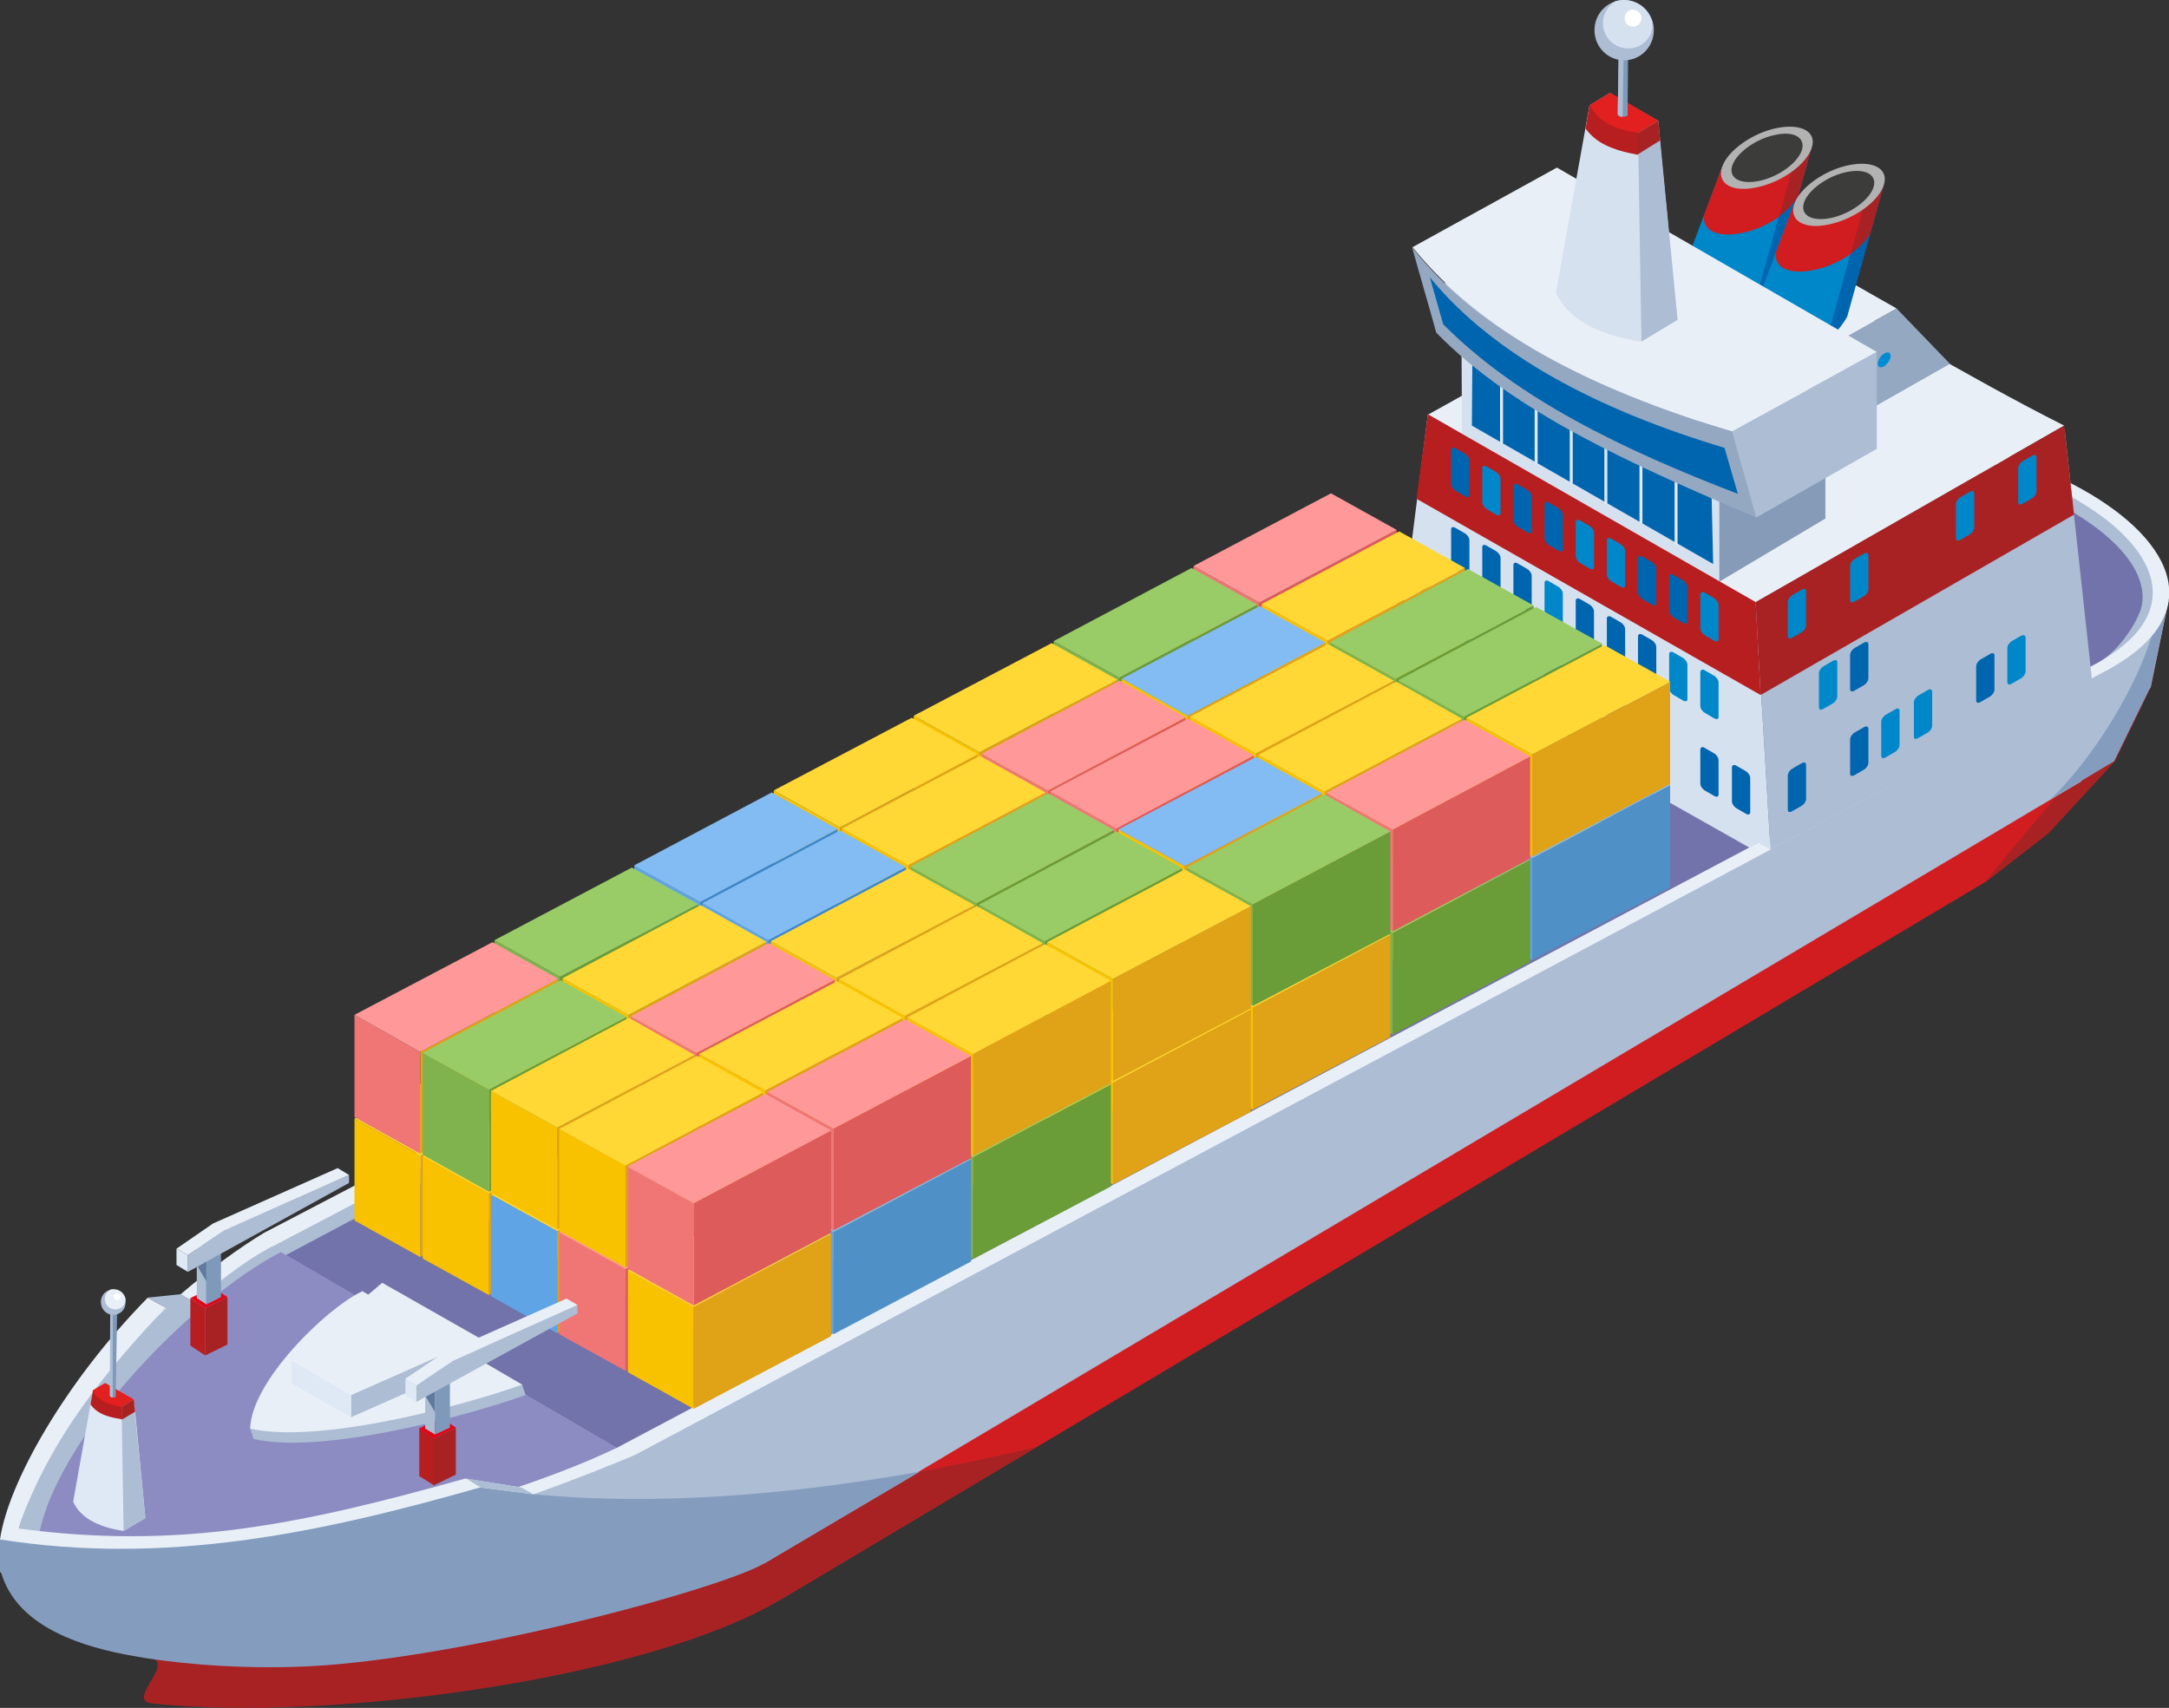 <?xml version="1.0" encoding="UTF-8"?> <!-- Generator: Adobe Illustrator 24.0.2, SVG Export Plug-In . SVG Version: 6.00 Build 0) --> <svg xmlns="http://www.w3.org/2000/svg" xmlns:xlink="http://www.w3.org/1999/xlink" id="_x31_" x="0px" y="0px" viewBox="0 0 438.7 345.5" style="enable-background:new 0 0 438.7 345.5;" xml:space="preserve"><rect x="0" y="0" width="438.7" height="345.5" fill="#333333" stroke="none"/> <style type="text/css"> .st0{fill-rule:evenodd;clip-rule:evenodd;fill:#D21D20;} .st1{fill-rule:evenodd;clip-rule:evenodd;fill:#A92223;} .st2{fill-rule:evenodd;clip-rule:evenodd;fill:#ACBDD4;} .st3{fill-rule:evenodd;clip-rule:evenodd;fill:#849DBF;} .st4{fill-rule:evenodd;clip-rule:evenodd;fill:#E9EFF7;} .st5{fill-rule:evenodd;clip-rule:evenodd;fill:#7373AB;} .st6{fill-rule:evenodd;clip-rule:evenodd;fill:#D6E1F0;} .st7{fill-rule:evenodd;clip-rule:evenodd;fill:#859BB8;} .st8{fill-rule:evenodd;clip-rule:evenodd;fill:#0065AF;} .st9{fill-rule:evenodd;clip-rule:evenodd;fill:#8C8CC2;} .st10{fill-rule:evenodd;clip-rule:evenodd;fill:#94A8C2;} .st11{fill-rule:evenodd;clip-rule:evenodd;fill:#DFE8F5;} .st12{fill-rule:evenodd;clip-rule:evenodd;fill:#7E99B9;} .st13{fill-rule:evenodd;clip-rule:evenodd;fill:#B71E20;} .st14{fill-rule:evenodd;clip-rule:evenodd;fill:#E2201F;} .st15{fill-rule:evenodd;clip-rule:evenodd;fill:#FFFFFF;} .st16{fill-rule:evenodd;clip-rule:evenodd;fill:#0087CA;} .st17{fill-rule:evenodd;clip-rule:evenodd;fill:#008BD2;} .st18{fill:#DFE8F5;} .st19{fill-rule:evenodd;clip-rule:evenodd;fill:#B2B2B2;} .st20{fill-rule:evenodd;clip-rule:evenodd;fill:#3C3C3B;} .st21{fill-rule:evenodd;clip-rule:evenodd;fill:#E0A216;} .st22{fill-rule:evenodd;clip-rule:evenodd;fill:#F8C200;} .st23{fill-rule:evenodd;clip-rule:evenodd;fill:#FFD835;} .st24{fill-rule:evenodd;clip-rule:evenodd;fill:#4F91C7;} .st25{fill-rule:evenodd;clip-rule:evenodd;fill:#5FA5E6;} .st26{fill-rule:evenodd;clip-rule:evenodd;fill:#83BCF2;} .st27{fill-rule:evenodd;clip-rule:evenodd;fill:#6A9C38;} .st28{fill-rule:evenodd;clip-rule:evenodd;fill:#80B34D;} .st29{fill-rule:evenodd;clip-rule:evenodd;fill:#99CC66;} .st30{fill-rule:evenodd;clip-rule:evenodd;fill:#DE5B5B;} .st31{fill-rule:evenodd;clip-rule:evenodd;fill:#F07676;} .st32{fill-rule:evenodd;clip-rule:evenodd;fill:#FF9999;} .st33{fill-rule:evenodd;clip-rule:evenodd;fill:#3D87CC;} .st34{fill-rule:evenodd;clip-rule:evenodd;fill:#E30517;} .st35{fill-rule:evenodd;clip-rule:evenodd;fill:#617A9C;} </style> <g> <path class="st0" d="M438.6,121.5L435,139l-7.2,14.9l-13.4,14.5l-13,10.1L157.7,323.7C108.6,337.8,73,334.4,57,332.2 c10.2-13.1-22.2-3-56.9-14.2L438.6,121.5z"></path> <path class="st1" d="M438.6,121.5L435,139l-7.2,14.9l-13.4,14.6l-13,10.1c9.7-12.7,31.8-34.8,34.6-52.8l1.6-3.8L438.6,121.5 L438.6,121.5z M209.7,292.7l-52,31c-26.9,16-91.3,24.7-126.9,20.9c-5.6-0.6,4.9-8.1-0.5-9.3c-12.1-2.6-16.1-12.8-30.2-17.3 l51.6-22.8c5.8-1,11.6-1.8,17.4-2.2C91.4,302.9,135.2,310.4,209.7,292.7z"></path> <path class="st2" d="M438.6,121.5L435,139l-14.1,19.1L154.7,316.2c-41.1,13-88.1,17.5-114.4,18.8c1.5-8-11.9-7.8-40.2-16.9 L438.6,121.5z"></path> <path class="st3" d="M438.6,121.5l-3.7,17.6l-7.3,14.9l-12.9,7.7c7.6-7.1,18.2-22.8,21.3-36l1.6-3.8L438.6,121.5L438.6,121.5z M186.1,297.7l-31.4,18.5c-9.3,5.5-64.5,20.2-95.2,21c-14,0.4-26.1-1-32.5-2.2c-9.7-1.7-23.6-5.6-26.8-17l51.6-22.8 c5.8-1,11.6-1.8,17.4-2.2C88.7,301.8,126.2,308.4,186.1,297.7z"></path> <path class="st4" d="M426.7,135.3l-298.2,159c-38.5,16.2-89,30.2-128.4,23.7c-0.9-24.1,33.7-56.8,53.3-68.6L352.7,93.2 C390,73.7,468.8,111.7,426.7,135.3z"></path> <path class="st2" d="M424.4,134c-99.9,53-199.8,106-299.7,158.9c-33.3,14-71.2,25-106.1,23.4c-5.8-0.1-11-0.6-15.3-1.6 c-0.8-13.6,15.4-36,30.3-50.1c1.3-1.2,3.9-0.7,5.8-1.1c6.2-5.5,12.1-9.7,16.4-11.7L355.3,94.6C388.8,77.1,463.4,112,424.4,134z"></path> <path class="st5" d="M424.4,134L124.7,292.9l-66.9-39c1-0.6,292.5-155.2,293.5-155.7c32.4-16.4,85.4,6.2,81.9,24.3 C432.6,125.4,428.7,131.7,424.4,134z"></path> <path class="st4" d="M417.5,86.1l-62.5,35.8l-66.2-38l62.6-34.9C377.8,64,398.1,76.3,417.5,86.1z"></path> <polygon class="st6" points="358.1,171.9 355.1,121.8 288.8,83.8 283,129.6 285.8,131.1 285.7,133 353.9,171.5 355.6,170.5 "></polygon> <polygon class="st7" points="369.2,70.4 342.2,79.4 347.7,99 347.7,117.7 369.2,104.9 "></polygon> <polygon class="st6" points="347.7,117.7 347.7,99 342.2,79.4 290.1,49.5 295.6,69 295.7,87.8 "></polygon> <polygon class="st2" points="417.6,86.9 355.1,121.8 358.1,171.9 423.1,137.3 "></polygon> <polygon class="st8" points="346.5,114.1 346.2,100.8 297.8,72.8 297.7,86.1 "></polygon> <g> <path class="st8" d="M351.2,154.9l1.9,1.1c0.5,0.3,0.9,0.9,0.9,1.4v6.9c0,0.5-0.4,0.6-0.9,0.3l-1.9-1.1c-0.5-0.3-0.9-0.9-0.9-1.4 v-6.9C350.3,154.8,350.7,154.6,351.2,154.9z"></path> <path class="st8" d="M344.8,151.3l1.9,1.1c0.5,0.3,0.9,0.9,0.9,1.4v6.9c0,0.5-0.4,0.6-0.9,0.3l-1.9-1.1c-0.5-0.3-0.9-0.9-0.9-1.4 v-6.9C344,151.1,344.4,151,344.8,151.3z"></path> <path class="st8" d="M332.2,144l1.9,1.1c0.5,0.3,0.9,0.9,0.9,1.4v6.9c0,0.5-0.4,0.6-0.9,0.3l-1.9-1.1c-0.5-0.3-0.9-0.9-0.9-1.4 v-6.9C331.3,143.8,331.7,143.7,332.2,144z"></path> <path class="st8" d="M325.9,140.3l1.9,1.1c0.5,0.3,0.9,0.9,0.9,1.4v6.9c0,0.5-0.4,0.6-0.9,0.3l-1.9-1.1c-0.5-0.3-0.9-0.9-0.9-1.4 v-6.9C325,140.2,325.4,140,325.9,140.3z"></path> <path class="st8" d="M319.6,136.7l1.9,1.1c0.5,0.3,0.9,0.9,0.9,1.4v6.9c0,0.5-0.4,0.6-0.9,0.3l-1.9-1.1c-0.5-0.3-0.9-0.9-0.9-1.4 V137C318.7,136.5,319.1,136.4,319.6,136.7z"></path> <path class="st8" d="M313.3,133l1.9,1.1c0.5,0.3,0.9,0.9,0.9,1.4v6.9c0,0.5-0.4,0.6-0.9,0.3l-1.9-1.1c-0.5-0.3-0.9-0.9-0.9-1.4 v-6.9C312.4,132.9,312.8,132.7,313.3,133z"></path> <path class="st8" d="M307,129.4l1.9,1.1c0.5,0.3,0.9,0.9,0.9,1.4v6.9c0,0.5-0.4,0.6-0.9,0.3l-1.9-1.1c-0.5-0.3-0.9-0.9-0.9-1.4 v-6.9C306.1,129.2,306.5,129.1,307,129.4z"></path> <path class="st8" d="M294.4,122.1l1.9,1.1c0.5,0.3,0.9,0.9,0.9,1.4v6.9c0,0.5-0.4,0.6-0.9,0.3l-1.9-1.1c-0.5-0.3-0.9-0.9-0.9-1.4 v-6.9C293.5,121.9,293.9,121.8,294.4,122.1z"></path> <path class="st8" d="M288.1,118.4l1.9,1.1c0.5,0.3,0.9,0.9,0.9,1.4v6.9c0,0.5-0.4,0.6-0.9,0.3l-1.9-1.1c-0.5-0.3-0.9-0.9-0.9-1.4 v-6.9C287.2,118.3,287.6,118.1,288.1,118.4z"></path> </g> <path class="st9" d="M56.8,253.3l67.9,39.6c-27.1,13.1-87,27.6-117.3,21.9C7.8,294.2,38.3,262.8,56.8,253.3z"></path> <path class="st4" d="M105.4,300.9l-11.3-1.8c-32.9,9.2-57.6,14.5-90.4,10.1L0,311.4l0.1,5c24.9,7.2,79.3-1.8,107.7-14.2 L105.4,300.9z"></path> <path class="st3" d="M108,302.3c-3.6-0.5-7.2-0.9-10.9-1.4c-32.9,9.4-64,15.8-97.2,10.5l0.1,6.6C26.3,325.5,80.3,315.7,108,302.3z"></path> <path class="st4" d="M29.9,262.5C13.3,279.4,1.7,299.8,0,311.4c1.6,0.2,2-2.5,3.7-2.3c6.7-18.9,18.5-32.5,29.8-44.6 C32.3,263.9,31.1,263.2,29.9,262.5z"></path> <polygon class="st2" points="33.5,264.6 39.4,263.4 36.6,261.8 29.9,262.5 "></polygon> <polygon class="st2" points="105.4,300.9 107.9,302.3 97.2,300.9 94.3,299.1 "></polygon> <g> <polygon class="st10" points="365.7,89.9 394.4,73.6 383.6,62.4 365.7,72.4 "></polygon> <polygon class="st11" points="365.7,89.9 343.4,77.1 343.4,59.7 365.7,72.4 "></polygon> <polygon class="st4" points="383.6,62.4 365.7,72.4 343.4,59.7 361.3,49.7 "></polygon> </g> <g> <path class="st4" d="M24.1,292.6c0.6,0.4,0.6,1,0,1.3c-0.6,0.4-1.6,0.4-2.3,0c-0.6-0.4-0.6-1,0-1.3 C22.4,292.3,23.4,292.3,24.1,292.6z"></path> <path class="st12" d="M25.1,304.5L25.1,304.5l0,0.1l0,0.1l0,0.1l0,0.1l0,0l0,0.1l0,0l-0.1,0.1l0,0l-0.1,0.1l-0.1,0l-0.1,0.1 l-0.1,0c-0.1,0-0.1,0.1-0.2,0.1l-0.1,0c-0.1,0-0.1,0-0.2,0.1l-0.1,0l-0.1,0l-0.1,0l-0.1,0l-0.1,0c-0.1,0-0.2,0-0.2,0l-0.1,0 l-0.1,0H23h-0.1l-0.1,0l-0.1,0l-0.1,0l-0.1,0l-0.1,0l-0.1,0l-0.1,0l-0.1,0l-0.1,0c-0.1,0-0.2-0.1-0.2-0.1l-0.1-0.1l-0.1,0 c-0.1,0-0.1-0.1-0.2-0.1c-0.4-0.2-0.6-0.6-0.6-0.9v0.7c0,0.3,0.2,0.6,0.6,0.9c0.1,0,0.1,0.1,0.2,0.1l0.1,0l0.1,0l0,0 c0.1,0,0.2,0.1,0.2,0.1l0,0l0.1,0l0.1,0l0,0l0,0l0.1,0l0,0l0,0l0.1,0l0,0h0l0.1,0h0.1h0l0.1,0h0.1h0.1c0,0,0.1,0,0.1,0h0l0,0 c0.1,0,0.2,0,0.2,0h0l0.1,0l0.1,0l0.1,0l0.1,0l0,0l0,0c0.1,0,0.1,0,0.2-0.1l0.1,0c0.1,0,0.1-0.1,0.2-0.1l0,0l0,0l0.1-0.1l0.1,0 l0.1,0l0,0l0,0l0.1-0.1l0,0l0,0l0-0.1l0,0l0,0l0-0.1l0,0l0,0l0-0.1l0,0v0l0-0.1l0,0v0V304.5L25.1,304.5z"></path> <path class="st4" d="M24.4,303.5c0.8,0.5,0.8,1.3,0,1.7c-0.8,0.5-2.2,0.5-3,0c-0.8-0.5-0.8-1.3,0-1.7 C22.3,303,23.6,303,24.4,303.5z"></path> <path class="st12" d="M24.6,293.3L24.6,293.3L24.6,293.3l0,0.1l0,0l0,0.1l0,0l0,0.1l0,0l-0.1,0.1l0,0l0,0l0,0l-0.1,0l-0.1,0 c-0.1,0-0.1,0.1-0.2,0.1l-0.1,0c-0.1,0-0.2,0-0.2,0.1l0,0c-0.1,0-0.2,0-0.2,0h0c-0.1,0-0.2,0-0.3,0h0c-0.1,0-0.2,0-0.3,0l0,0 c-0.1,0-0.2,0-0.3,0l-0.1,0c-0.1,0-0.1,0-0.2-0.1l0,0c-0.1,0-0.2-0.1-0.2-0.1c-0.3-0.2-0.5-0.4-0.5-0.7l0,11 c0,0.2,0.2,0.5,0.5,0.7c0.1,0,0.1,0.1,0.2,0.1l0,0l0,0l0.1,0l0.1,0l0.1,0l0,0c0.1,0,0.1,0,0.2,0l0,0l0,0l0.1,0c0,0,0.1,0,0.2,0 h0.1h0H23c0.1,0,0.1,0,0.2,0h0l0,0l0.1,0l0.1,0l0,0c0,0,0.1,0,0.2-0.1l0.1,0l0.1,0c0.1,0,0.1-0.1,0.2-0.1l0,0l0,0l0.1,0l0,0l0,0 l0,0l0,0l0.1-0.1l0,0l0,0l0-0.1l0,0l0,0l0-0.1l0,0v0l0,0l0,0v0v0l0,0v0L24.6,293.3L24.6,293.3z"></path> <path class="st2" d="M22.3,294.1c-0.1,0-0.1,0-0.2-0.1l0,0c-0.1,0-0.2-0.1-0.2-0.1c-0.3-0.2-0.5-0.4-0.5-0.7l0,11 c0,0.2,0.2,0.5,0.5,0.7c0.1,0,0.1,0.1,0.2,0.1l0,0l0,0l0.1,0l0.1,0l0.1,0l0,0l0,0L22.3,294.1L22.3,294.1L22.3,294.1z"></path> <path class="st12" d="M23.7,283.4L23.7,283.4L23.7,283.4L23.7,283.4l-0.1,0.2l0,0l-0.1,0l-0.1,0.1l-0.1,0l-0.1,0l-0.1,0l0,0 l-0.1,0h0l-0.1,0l0,0l-0.1,0l0,0l-0.1,0l0,0l-0.1-0.1c-0.2-0.1-0.2-0.2-0.2-0.3l-0.1,9.8c0,0.1,0.1,0.2,0.2,0.3l0.1,0.1h0l0,0 l0.1,0l0,0l0,0h0l0.1,0h0h0l0,0l0.1,0h0h0h0l0.1,0l0,0h0l0.1,0h0l0.1,0l0,0l0,0c0,0,0.1,0,0.1-0.1l0,0l0,0l0.1,0l0,0l0,0v0l0,0 l0,0l0,0v0l0,0l0,0v-0.1L23.7,283.4L23.7,283.4L23.7,283.4z"></path> <path class="st2" d="M22.8,283.7L22.8,283.7l-0.1,0l0,0l-0.1,0l0,0l-0.1-0.1c-0.2-0.1-0.2-0.2-0.2-0.3l-0.1,9.8 c0,0.1,0.1,0.2,0.2,0.3l0.1,0.1h0l0,0l0.1,0l0,0l0,0h0l0.1,0h0h0l0,0l0.1,0L22.8,283.7L22.8,283.7z"></path> <path class="st11" d="M29.4,307.1l-4.4,2.6c-5.4-0.8-8.8-2.8-10.2-5.9l4-22.5l2.5-1.5l5.8,3.3L29.4,307.1z"></path> <path class="st13" d="M18.3,284.1l0.5-2.8l2.5-1.5l5.8,3.3l0.2,2.4l-2.7,1.6C21.3,286.6,19.5,285.8,18.3,284.1z"></path> <path class="st14" d="M27,283.1l-2.5,1.5c-3-0.5-4.9-1.6-5.8-3.3l2.5-1.5L27,283.1z"></path> <path class="st12" d="M23.7,265L23.7,265L23.7,265L23.7,265l-0.1,0.2l0,0l-0.1,0l-0.1,0.1l-0.1,0l-0.1,0l-0.1,0l0,0l-0.1,0h0 l-0.1,0l0,0l-0.1,0l0,0l-0.1,0l0,0l-0.1-0.1c-0.2-0.1-0.2-0.2-0.2-0.3l-0.1,17.4c0,0.1,0.1,0.2,0.2,0.3l0.1,0.1h0l0,0l0.1,0l0,0 l0,0h0l0.1,0h0l0,0l0,0l0.1,0h0h0h0l0.1,0l0,0h0l0.1,0h0l0.1,0l0,0l0,0c0,0,0.1,0,0.1-0.1l0,0l0,0l0.1,0l0,0l0,0v0l0,0l0,0l0,0v0 l0,0l0,0v-0.1L23.7,265L23.7,265L23.7,265z"></path> <path class="st2" d="M22.8,265.3L22.8,265.3l-0.1,0l0,0l-0.1,0l0,0l-0.1-0.1c-0.2-0.1-0.2-0.2-0.2-0.3l-0.1,17.4 c0,0.1,0.1,0.2,0.2,0.3l0.1,0.1h0l0,0l0.1,0l0,0l0,0h0l0.1,0h0l0,0l0,0l0.1,0L22.8,265.3L22.8,265.3z"></path> <g> <path class="st2" d="M20.4,263.4c0,1.4,1.1,2.6,2.5,2.6c1.4,0,2.5-1.1,2.5-2.5c0-1.4-1.1-2.6-2.5-2.6 C21.6,260.8,20.4,261.9,20.4,263.4z"></path> <path class="st4" d="M23.3,264.9c-1.2,0-2.1-1-2.1-2.1c0-0.8,0.4-1.5,1.1-1.9c0.2-0.1,0.4-0.1,0.7-0.1c1.2,0,2.1,0.8,2.4,1.9 l0,0.1C25.4,264,24.5,264.9,23.3,264.9z"></path> <path class="st15" d="M23,262.3c0,0.4,0.3,0.7,0.7,0.7c0.4,0,0.7-0.3,0.7-0.7c0-0.4-0.3-0.7-0.7-0.7 C23.3,261.6,23,261.9,23,262.3z"></path> </g> <polygon class="st2" points="24.6,284.6 25,309.7 29.4,307.1 27,283.1 "></polygon> <polygon class="st1" points="24.6,284.6 24.6,287.2 24.6,287.2 27.3,285.6 27,283.1 "></polygon> </g> <polygon class="st13" points="288.8,83.8 355.1,121.8 356.1,140.6 286.5,100.9 "></polygon> <g> <path class="st16" d="M344.8,119.9l1.9,1.1c0.5,0.3,0.9,0.9,0.9,1.4v6.9c0,0.5-0.4,0.6-0.9,0.3l-1.9-1.1c-0.5-0.3-0.9-0.9-0.9-1.4 v-6.9C344,119.8,344.4,119.6,344.8,119.9z"></path> <path class="st8" d="M338.5,116.3l1.9,1.1c0.5,0.3,0.9,0.9,0.9,1.4v6.9c0,0.5-0.4,0.6-0.9,0.3l-1.9-1.1c-0.5-0.3-0.9-0.9-0.9-1.4 v-6.9C337.6,116.1,338,116,338.5,116.3z"></path> <path class="st8" d="M332.2,112.6l1.9,1.1c0.5,0.3,0.9,0.9,0.9,1.4v6.9c0,0.5-0.4,0.6-0.9,0.3l-1.9-1.1c-0.5-0.3-0.9-0.9-0.9-1.4 v-6.9C331.3,112.5,331.7,112.3,332.2,112.6z"></path> <path class="st16" d="M325.9,109l1.9,1.1c0.5,0.3,0.9,0.9,0.9,1.4v6.9c0,0.5-0.4,0.6-0.9,0.3l-1.9-1.1c-0.5-0.3-0.9-0.9-0.9-1.4 v-6.9C325,108.8,325.4,108.7,325.9,109z"></path> <path class="st16" d="M319.6,105.3l1.9,1.1c0.5,0.3,0.9,0.9,0.9,1.4v6.9c0,0.5-0.4,0.6-0.9,0.3l-1.9-1.1c-0.5-0.3-0.9-0.9-0.9-1.4 v-6.9C318.7,105.2,319.1,105,319.6,105.3z"></path> <path class="st8" d="M313.3,101.7l1.9,1.1c0.5,0.3,0.9,0.9,0.9,1.4v6.9c0,0.5-0.4,0.6-0.9,0.3l-1.9-1.1c-0.5-0.3-0.9-0.9-0.9-1.4 V102C312.4,101.5,312.8,101.4,313.3,101.7z"></path> <path class="st8" d="M307,98l1.9,1.1c0.5,0.3,0.9,0.9,0.9,1.4v6.9c0,0.5-0.4,0.6-0.9,0.3l-1.9-1.1c-0.5-0.3-0.9-0.9-0.9-1.4v-6.9 C306.1,97.9,306.5,97.7,307,98z"></path> <path class="st16" d="M300.7,94.4l1.9,1.1c0.5,0.3,0.9,0.9,0.9,1.4v6.9c0,0.5-0.4,0.6-0.9,0.3l-1.9-1.1c-0.5-0.3-0.9-0.9-0.9-1.4 v-6.9C299.8,94.2,300.2,94.1,300.7,94.4z"></path> <path class="st8" d="M294.4,90.7l1.9,1.1c0.5,0.3,0.9,0.9,0.9,1.4v6.9c0,0.5-0.4,0.6-0.9,0.3l-1.9-1.1c-0.5-0.3-0.9-0.9-0.9-1.4 V91C293.5,90.6,293.9,90.4,294.4,90.7z"></path> </g> <g> <path class="st16" d="M344.8,135.6l1.9,1.1c0.5,0.3,0.9,0.9,0.9,1.4v6.9c0,0.5-0.4,0.6-0.9,0.3l-1.9-1.1c-0.5-0.3-0.9-0.9-0.9-1.4 v-6.9C344,135.5,344.4,135.3,344.8,135.6z"></path> <path class="st16" d="M338.5,132l1.9,1.1c0.5,0.3,0.9,0.9,0.9,1.4v6.9c0,0.5-0.4,0.6-0.9,0.3l-1.9-1.1c-0.5-0.3-0.9-0.9-0.9-1.4 v-6.9C337.6,131.9,338,131.7,338.5,132z"></path> <path class="st8" d="M332.2,128.4l1.9,1.1c0.5,0.3,0.9,0.9,0.9,1.4v6.9c0,0.5-0.4,0.6-0.9,0.3l-1.9-1.1c-0.5-0.3-0.9-0.9-0.9-1.4 v-6.9C331.3,128.3,331.7,128.1,332.2,128.4z"></path> <path class="st8" d="M325.9,124.8l1.9,1.1c0.5,0.3,0.9,0.9,0.9,1.4v6.9c0,0.5-0.4,0.6-0.9,0.3l-1.9-1.1c-0.5-0.3-0.9-0.9-0.9-1.4 v-6.9C325,124.7,325.4,124.5,325.9,124.8z"></path> <path class="st8" d="M319.6,121.2l1.9,1.1c0.5,0.3,0.9,0.9,0.9,1.4v6.9c0,0.5-0.4,0.6-0.9,0.3l-1.9-1.1c-0.5-0.3-0.9-0.9-0.9-1.4 v-6.9C318.7,121.1,319.1,120.9,319.6,121.2z"></path> <path class="st16" d="M313.3,117.6l1.9,1.1c0.5,0.3,0.9,0.9,0.9,1.4v6.9c0,0.5-0.4,0.6-0.9,0.3l-1.9-1.1c-0.5-0.3-0.9-0.9-0.9-1.4 v-6.9C312.4,117.4,312.8,117.3,313.3,117.6z"></path> <path class="st8" d="M307,114l1.9,1.1c0.5,0.3,0.9,0.9,0.9,1.4v6.9c0,0.5-0.4,0.6-0.9,0.3l-1.9-1.1c-0.5-0.3-0.9-0.9-0.9-1.4v-6.9 C306.1,113.8,306.5,113.7,307,114z"></path> <path class="st8" d="M300.7,110.4l1.9,1.1c0.5,0.3,0.9,0.9,0.9,1.4v6.9c0,0.5-0.4,0.6-0.9,0.3l-1.9-1.1c-0.5-0.3-0.9-0.9-0.9-1.4 v-6.9C299.8,110.2,300.2,110.1,300.7,110.4z"></path> <path class="st8" d="M294.4,106.8l1.9,1.1c0.5,0.3,0.9,0.9,0.9,1.4v6.9c0,0.5-0.4,0.6-0.9,0.3l-1.9-1.1c-0.5-0.3-0.9-0.9-0.9-1.4 v-6.9C293.5,106.6,293.9,106.5,294.4,106.8z"></path> </g> <polygon class="st1" points="417.5,86.1 355.1,121.8 356.1,140.6 419.5,104.1 "></polygon> <g> <path class="st16" d="M364.4,119.3l-1.9,1.1c-0.5,0.3-0.9,0.9-0.9,1.4v6.9c0,0.5,0.4,0.6,0.9,0.3l1.9-1.1c0.5-0.3,0.9-0.9,0.9-1.4 v-6.9C365.3,119.1,364.9,119,364.4,119.3z"></path> <path class="st16" d="M377,112l-1.9,1.1c-0.5,0.3-0.9,0.9-0.9,1.4v6.9c0,0.5,0.4,0.6,0.9,0.3l1.9-1.1c0.5-0.3,0.9-0.9,0.9-1.4 v-6.9C377.9,111.8,377.5,111.7,377,112z"></path> </g> <g> <path class="st16" d="M370.7,133.7l-1.9,1.1c-0.5,0.3-0.9,0.9-0.9,1.4v6.9c0,0.5,0.4,0.6,0.9,0.3l1.9-1.1c0.5-0.3,0.9-0.9,0.9-1.4 V134C371.6,133.5,371.2,133.4,370.7,133.7z"></path> <path class="st8" d="M377,130l-1.9,1.1c-0.5,0.3-0.9,0.9-0.9,1.4v6.9c0,0.5,0.4,0.6,0.9,0.3l1.9-1.1c0.5-0.3,0.9-0.9,0.9-1.4v-6.9 C377.9,129.9,377.5,129.7,377,130z"></path> </g> <g> <path class="st8" d="M364.4,154.4l-1.9,1.1c-0.5,0.3-0.9,0.9-0.9,1.4v6.9c0,0.5,0.4,0.6,0.9,0.3l1.9-1.1c0.5-0.3,0.9-0.9,0.9-1.4 v-6.9C365.3,154.3,364.9,154.1,364.4,154.4z"></path> <path class="st8" d="M377,147.1l-1.9,1.1c-0.5,0.3-0.9,0.9-0.9,1.4v6.9c0,0.5,0.4,0.6,0.9,0.3l1.9-1.1c0.5-0.3,0.9-0.9,0.9-1.4 v-6.9C377.9,147,377.5,146.8,377,147.1z"></path> <path class="st16" d="M383.3,143.5l-1.9,1.1c-0.5,0.3-0.9,0.9-0.9,1.4v6.9c0,0.5,0.4,0.6,0.9,0.3l1.9-1.1c0.5-0.3,0.9-0.9,0.9-1.4 v-6.9C384.2,143.3,383.8,143.2,383.3,143.5z"></path> </g> <g> <path class="st16" d="M389.9,139.6l-1.9,1.1c-0.5,0.3-0.9,0.9-0.9,1.4v6.9c0,0.5,0.4,0.6,0.9,0.3l1.9-1.1c0.5-0.3,0.9-0.9,0.9-1.4 v-6.9C390.8,139.5,390.4,139.3,389.9,139.6z"></path> <path class="st8" d="M402.5,132.3l-1.9,1.1c-0.5,0.3-0.9,0.9-0.9,1.4v6.9c0,0.5,0.4,0.6,0.9,0.3l1.9-1.1c0.5-0.3,0.9-0.9,0.9-1.4 v-6.9C403.4,132.1,403,132,402.5,132.3z"></path> <path class="st16" d="M408.8,128.6l-1.9,1.1c-0.5,0.3-0.9,0.9-0.9,1.4v6.9c0,0.5,0.4,0.6,0.9,0.3l1.9-1.1c0.5-0.3,0.9-0.9,0.9-1.4 V129C409.7,128.5,409.3,128.4,408.8,128.6z"></path> </g> <g> <path class="st16" d="M398.4,99.5l-1.9,1.1c-0.5,0.3-0.9,0.9-0.9,1.4v6.9c0,0.5,0.4,0.6,0.9,0.3l1.9-1.1c0.5-0.3,0.9-0.9,0.9-1.4 v-6.9C399.3,99.3,398.9,99.2,398.4,99.5z"></path> <path class="st16" d="M411,92.2l-1.9,1.1c-0.5,0.3-0.9,0.9-0.9,1.4v6.9c0,0.5,0.4,0.6,0.9,0.3l1.9-1.1c0.5-0.3,0.9-0.9,0.9-1.4 v-6.9C411.9,92,411.5,91.9,411,92.2z"></path> </g> <g> <g> <path class="st2" d="M210.3,259c0.7-0.4,1.3-0.2,1.3,0.6c0,0.7-0.6,1.7-1.3,2.1c-0.7,0.4-1.3,0.2-1.3-0.6 C209,260.4,209.6,259.4,210.3,259z"></path> <path class="st2" d="M202.4,263.6c0.7-0.4,1.3-0.2,1.3,0.6c0,0.7-0.6,1.7-1.3,2.1c-0.7,0.4-1.3,0.2-1.3-0.6 C201,265,201.6,264,202.4,263.6z"></path> <path class="st2" d="M194.4,268.2c0.7-0.4,1.3-0.2,1.3,0.6c0,0.7-0.6,1.7-1.3,2.1c-0.7,0.4-1.3,0.2-1.3-0.6 C193.1,269.6,193.7,268.6,194.4,268.2z"></path> <path class="st2" d="M186.4,272.8c0.7-0.4,1.3-0.2,1.3,0.6c0,0.7-0.6,1.7-1.3,2.1c-0.7,0.4-1.3,0.2-1.3-0.6 C185.1,274.2,185.7,273.2,186.4,272.8z"></path> <path class="st2" d="M178.5,277.4c0.7-0.4,1.3-0.2,1.3,0.6c0,0.7-0.6,1.7-1.3,2.1c-0.7,0.4-1.3,0.2-1.3-0.6 C177.1,278.8,177.7,277.8,178.5,277.4z"></path> </g> <g> <path class="st2" d="M201.9,272.9c0.7-0.4,1.3-0.2,1.3,0.6c0,0.7-0.6,1.7-1.3,2.1c-0.7,0.4-1.3,0.2-1.3-0.6 C200.6,274.3,201.2,273.3,201.9,272.9z"></path> <path class="st2" d="M193.9,277.5c0.7-0.4,1.3-0.2,1.3,0.6c0,0.7-0.6,1.7-1.3,2.1c-0.7,0.4-1.3,0.2-1.3-0.6 C192.6,278.9,193.2,277.9,193.9,277.5z"></path> <path class="st2" d="M185.9,282.1c0.7-0.4,1.3-0.2,1.3,0.6c0,0.7-0.6,1.7-1.3,2.1c-0.7,0.4-1.3,0.2-1.3-0.6 C184.6,283.5,185.2,282.5,185.9,282.1z"></path> <path class="st2" d="M178,286.7c0.7-0.4,1.3-0.2,1.3,0.6c0,0.7-0.6,1.7-1.3,2.1c-0.7,0.4-1.3,0.2-1.3-0.6 C176.6,288.1,177.2,287.1,178,286.7z"></path> </g> <g> <path class="st2" d="M242.3,240.4c0.7-0.4,1.3-0.2,1.3,0.6c0,0.7-0.6,1.7-1.3,2.1c-0.7,0.4-1.3,0.2-1.3-0.6 C241,241.8,241.6,240.9,242.3,240.4z"></path> <path class="st2" d="M234.4,245c0.7-0.4,1.3-0.2,1.3,0.6c0,0.7-0.6,1.7-1.3,2.1c-0.7,0.4-1.3,0.2-1.3-0.6S233.6,245.5,234.4,245z "></path> <path class="st2" d="M226.4,249.6c0.7-0.4,1.3-0.2,1.3,0.6c0,0.7-0.6,1.7-1.3,2.1c-0.7,0.4-1.3,0.2-1.3-0.6 C225.1,251,225.7,250.1,226.4,249.6z"></path> <path class="st2" d="M218.4,254.2c0.7-0.4,1.3-0.2,1.3,0.6c0,0.7-0.6,1.7-1.3,2.1c-0.7,0.4-1.3,0.2-1.3-0.6 C217.1,255.6,217.7,254.7,218.4,254.2z"></path> </g> <g> <path class="st2" d="M233.9,254.4c0.7-0.4,1.3-0.2,1.3,0.6c0,0.7-0.6,1.7-1.3,2.1c-0.7,0.4-1.3,0.2-1.3-0.6 C232.6,255.7,233.2,254.8,233.9,254.4z"></path> <path class="st2" d="M225.9,258.9c0.7-0.4,1.3-0.2,1.3,0.6c0,0.7-0.6,1.7-1.3,2.1c-0.7,0.4-1.3,0.2-1.3-0.6 C224.6,260.3,225.2,259.4,225.9,258.9z"></path> <path class="st2" d="M218,263.5c0.7-0.4,1.3-0.2,1.3,0.6c0,0.7-0.6,1.7-1.3,2.1c-0.7,0.4-1.3,0.2-1.3-0.6 C216.6,264.9,217.2,264,218,263.5z"></path> <path class="st2" d="M210,268.1c0.7-0.4,1.3-0.2,1.3,0.6c0,0.7-0.6,1.7-1.3,2.1c-0.7,0.4-1.3,0.2-1.3-0.6 C208.6,269.5,209.2,268.6,210,268.1z"></path> </g> </g> <g> <path class="st17" d="M381.1,71.5c0.7-0.4,1.3-0.2,1.3,0.5c0,0.7-0.6,1.6-1.3,2.1c-0.7,0.4-1.3,0.2-1.3-0.5 C379.8,72.9,380.4,71.9,381.1,71.5z"></path> <path class="st17" d="M375.7,74.7c0.7-0.4,1.3-0.2,1.3,0.5c0,0.7-0.6,1.6-1.3,2.1c-0.7,0.4-1.3,0.2-1.3-0.5 C374.4,76,375,75.1,375.7,74.7z"></path> </g> <g> <g> <path class="st18" d="M331.9,106L331.9,106c-0.2,0-0.3-0.1-0.3-0.3l0-13.5c0-0.2,0.1-0.3,0.3-0.3l0,0c0.2,0,0.3,0.1,0.3,0.3 l0,13.5C332.2,105.9,332.1,106,331.9,106z"></path> </g> <g> <path class="st18" d="M324.8,102L324.8,102c-0.2,0-0.3-0.1-0.3-0.3l0-13.2c0-0.2,0.1-0.3,0.3-0.3l0,0c0.2,0,0.3,0.1,0.3,0.3 l0,13.2C325.1,101.9,325,102,324.8,102z"></path> </g> <g> <path class="st18" d="M339,110.3L339,110.3c-0.2,0-0.3-0.1-0.3-0.3l0-13.5c0-0.2,0.1-0.3,0.3-0.3l0,0c0.2,0,0.3,0.1,0.3,0.3 l0,13.5C339.2,110.2,339.1,110.3,339,110.3z"></path> </g> <g> <path class="st18" d="M317.8,97.9L317.8,97.9c-0.2,0-0.3-0.1-0.3-0.3l0-14.1c0-0.2,0.1-0.3,0.3-0.3l0,0c0.2,0,0.3,0.1,0.3,0.3 l0,14.1C318.1,97.8,318,97.9,317.8,97.9z"></path> </g> <g> <path class="st18" d="M310.7,93.8L310.7,93.8c-0.2,0-0.3-0.1-0.3-0.3l0-13.8c0-0.2,0.1-0.3,0.3-0.3l0,0c0.2,0,0.3,0.1,0.3,0.3 l0,13.8C311,93.7,310.9,93.8,310.7,93.8z"></path> </g> <g> <path class="st18" d="M303.7,89.8L303.7,89.8c-0.2,0-0.3-0.1-0.3-0.3l0-13.8c0-0.2,0.1-0.3,0.3-0.3l0,0c0.2,0,0.3,0.1,0.3,0.3 l0,13.8C304,89.7,303.9,89.8,303.7,89.8z"></path> </g> </g> <g> <g> <path class="st8" d="M366.4,30l-18.1,3.8L339.6,57c1.9,7.6,13.3,10.1,19.4-0.4L366.4,30z"></path> <path class="st16" d="M363.4,30.7l-15.1,3.2L339.6,57c1.5,6.1,9.2,8.9,15.3,4.4L363.4,30.7z"></path> <path class="st1" d="M366.4,30l-18.1,3.8l-3.6,9.6c-0.5,3.1,2.7,4.7,7.7,3.6c4.8-1,9.5-4.1,11.3-7.3L366.4,30z"></path> <path class="st0" d="M363.4,30.7l-15.1,3.2l-3.6,9.6c-0.5,3.1,2.7,4.7,7.7,3.6c2.6-0.5,5.2-1.7,7.4-3.2L363.4,30.7z"></path> <path class="st19" d="M359.4,25.9c-5,1-10,4.6-11.1,7.9c-1.1,3.3,2,5.2,7,4.1c5-1,10-4.6,11.1-7.9 C367.6,26.7,364.4,24.9,359.4,25.9z"></path> <path class="st20" d="M359,27.3c-3.9,0.8-7.7,3.6-8.6,6.1c-0.9,2.6,1.5,4,5.4,3.2c3.9-0.8,7.7-3.6,8.6-6.1 C365.3,27.9,362.9,26.4,359,27.3z"></path> </g> <g> <path class="st8" d="M381,37.5l-18.1,3.8l-8.7,23.2c1.9,7.6,13.3,10.1,19.4-0.4L381,37.5z"></path> <path class="st16" d="M377.9,38.2l-15.1,3.2l-8.7,23.2c1.5,6.1,9.2,8.9,15.3,4.4L377.9,38.2z"></path> <path class="st1" d="M381,37.5l-18.1,3.8l-3.6,9.6c-0.5,3.1,2.7,4.7,7.7,3.6c4.8-1,9.5-4.1,11.3-7.3L381,37.5z"></path> <path class="st0" d="M377.9,38.2l-15.1,3.2l-3.6,9.6c-0.5,3.1,2.7,4.7,7.7,3.6c2.6-0.5,5.2-1.7,7.4-3.2L377.9,38.2z"></path> <path class="st19" d="M374,33.4c-5,1-10,4.6-11.1,7.9c-1.1,3.3,2,5.2,7,4.1c5-1,10-4.6,11.1-7.9C382.1,34.2,379,32.4,374,33.4z"></path> <path class="st20" d="M373.5,34.8c-3.9,0.8-7.7,3.6-8.6,6.1c-0.9,2.6,1.5,4,5.4,3.2c3.9-0.8,7.7-3.6,8.6-6.1 C379.8,35.4,377.4,34,373.5,34.8z"></path> </g> </g> <g> <g> <g> <polygon class="st21" points="254.7,163.5 282.5,148.8 282.5,128.1 254.7,142.9 "></polygon> <polygon class="st22" points="241.4,156.1 254.7,163.5 254.7,142.9 241.4,135.5 "></polygon> <polygon class="st23" points="241.4,135.5 254.7,142.9 282.5,128.1 269.2,120.7 "></polygon> </g> <g> <polygon class="st21" points="268.5,171.2 296.3,156.5 296.3,135.8 268.5,150.5 "></polygon> <polygon class="st22" points="255.2,163.8 268.5,171.2 268.5,150.5 255.2,143.1 "></polygon> <polygon class="st23" points="255.2,143.1 268.5,150.5 296.3,135.8 283,128.4 "></polygon> </g> <g> <polygon class="st21" points="282.3,178.8 310.2,164.2 310.2,143.5 282.3,158.2 "></polygon> <polygon class="st22" points="269,171.4 282.3,178.8 282.3,158.2 269,150.8 "></polygon> <polygon class="st23" points="269,150.8 282.3,158.2 310.2,143.5 296.9,136.1 "></polygon> </g> <g> <polygon class="st21" points="296.1,186.5 324,171.8 324,151.1 296.1,165.9 "></polygon> <polygon class="st22" points="282.8,179.1 296.1,186.5 296.1,165.9 282.8,158.5 "></polygon> <polygon class="st23" points="282.8,158.5 296.1,165.9 324,151.1 310.7,143.7 "></polygon> </g> <g> <polygon class="st24" points="309.9,194.2 337.8,179.5 337.8,158.8 309.9,173.6 "></polygon> <polygon class="st25" points="296.6,186.8 309.9,194.2 309.9,173.6 296.6,166.1 "></polygon> <polygon class="st26" points="296.6,166.1 309.9,173.6 337.8,158.8 324.5,151.4 "></polygon> </g> </g> <g> <g> <polygon class="st21" points="226.4,178.6 254.3,163.9 254.3,143.3 226.4,158 "></polygon> <polygon class="st22" points="213.1,171.2 226.4,178.6 226.4,158 213.1,150.6 "></polygon> <polygon class="st23" points="213.1,150.6 226.4,158 254.3,143.3 241,135.8 "></polygon> </g> <g> <polygon class="st21" points="240.2,186.3 268.1,171.6 268.1,150.9 240.2,165.7 "></polygon> <polygon class="st22" points="226.9,178.9 240.2,186.3 240.2,165.7 226.9,158.3 "></polygon> <polygon class="st23" points="226.9,158.3 240.2,165.7 268.1,150.9 254.8,143.5 "></polygon> </g> <g> <polygon class="st21" points="254,194 281.9,179.3 281.9,158.6 254,173.3 "></polygon> <polygon class="st22" points="240.7,186.6 254,194 254,173.3 240.7,165.9 "></polygon> <polygon class="st23" points="240.7,165.9 254,173.3 281.9,158.6 268.6,151.2 "></polygon> </g> <g> <polygon class="st21" points="267.9,201.7 295.7,187 295.7,166.3 267.9,181 "></polygon> <polygon class="st22" points="254.5,194.2 267.9,201.7 267.9,181 254.5,173.6 "></polygon> <polygon class="st23" points="254.5,173.6 267.9,181 295.7,166.3 282.4,158.9 "></polygon> </g> <g> <polygon class="st27" points="281.7,209.3 309.5,194.6 309.5,173.9 281.7,188.7 "></polygon> <polygon class="st28" points="268.3,201.9 281.7,209.3 281.7,188.7 268.3,181.3 "></polygon> <polygon class="st29" points="268.3,181.3 281.7,188.7 309.5,173.9 296.2,166.5 "></polygon> </g> </g> <g> <g> <polygon class="st21" points="198.1,193.8 226,179.1 226,158.4 198.1,173.1 "></polygon> <polygon class="st22" points="184.8,186.3 198.1,193.8 198.1,173.1 184.8,165.7 "></polygon> <polygon class="st23" points="184.8,165.7 198.1,173.1 226,158.4 212.7,151 "></polygon> </g> <g> <polygon class="st21" points="212,201.4 239.8,186.8 239.8,166.1 212,180.8 "></polygon> <polygon class="st22" points="198.6,194 212,201.4 212,180.8 198.6,173.4 "></polygon> <polygon class="st23" points="198.6,173.4 212,180.8 239.8,166.1 226.5,158.6 "></polygon> </g> <g> <polygon class="st21" points="225.8,209.1 253.6,194.4 253.6,173.7 225.8,188.5 "></polygon> <polygon class="st22" points="212.4,201.7 225.8,209.1 225.8,188.5 212.4,181.1 "></polygon> <polygon class="st23" points="212.4,181.1 225.8,188.5 253.6,173.7 240.3,166.3 "></polygon> </g> <g> <polygon class="st21" points="239.6,216.8 267.4,202.1 267.4,181.4 239.6,196.2 "></polygon> <polygon class="st22" points="226.2,209.4 239.6,216.8 239.6,196.2 226.2,188.7 "></polygon> <polygon class="st23" points="226.2,188.7 239.6,196.2 267.4,181.4 254.1,174 "></polygon> </g> <g> <polygon class="st21" points="253.4,224.5 281.2,209.8 281.2,189.1 253.4,203.8 "></polygon> <polygon class="st22" points="240.1,217 253.4,224.5 253.4,203.8 240.1,196.4 "></polygon> <polygon class="st23" points="240,196.4 253.4,203.8 281.2,189.1 267.9,181.7 "></polygon> </g> </g> <g> <g> <polygon class="st21" points="169.9,208.9 197.7,194.2 197.7,173.5 169.9,188.3 "></polygon> <polygon class="st22" points="156.5,201.5 169.9,208.9 169.9,188.3 156.5,180.9 "></polygon> <polygon class="st23" points="156.5,180.9 169.9,188.3 197.7,173.5 184.4,166.1 "></polygon> </g> <g> <polygon class="st21" points="183.7,216.6 211.5,201.9 211.5,181.2 183.7,195.9 "></polygon> <polygon class="st22" points="170.3,209.2 183.7,216.6 183.7,195.9 170.3,188.5 "></polygon> <polygon class="st23" points="170.3,188.5 183.7,195.9 211.5,181.2 198.2,173.8 "></polygon> </g> <g> <polygon class="st21" points="197.5,224.2 225.3,209.6 225.3,188.9 197.5,203.6 "></polygon> <polygon class="st22" points="184.2,216.8 197.5,224.2 197.5,203.6 184.2,196.2 "></polygon> <polygon class="st23" points="184.1,196.2 197.5,203.6 225.3,188.9 212,181.5 "></polygon> </g> <g> <polygon class="st21" points="211.3,231.9 239.1,217.2 239.1,196.5 211.3,211.3 "></polygon> <polygon class="st22" points="198,224.5 211.3,231.9 211.3,211.3 198,203.9 "></polygon> <polygon class="st23" points="198,203.9 211.3,211.3 239.1,196.5 225.8,189.1 "></polygon> </g> <g> <polygon class="st21" points="225.1,239.6 253,224.9 253,204.2 225.1,219 "></polygon> <polygon class="st22" points="211.8,232.2 225.1,239.6 225.1,219 211.8,211.5 "></polygon> <polygon class="st23" points="211.8,211.5 225.1,219 253,204.2 239.6,196.8 "></polygon> </g> </g> <g> <g> <polygon class="st21" points="141.6,224 169.4,209.4 169.4,188.7 141.6,203.4 "></polygon> <polygon class="st22" points="128.3,216.6 141.6,224 141.6,203.4 128.3,196 "></polygon> <polygon class="st23" points="128.2,196 141.6,203.4 169.4,188.7 156.1,181.2 "></polygon> </g> <g> <polygon class="st21" points="155.4,231.7 183.2,217 183.2,196.3 155.4,211.1 "></polygon> <polygon class="st22" points="142.1,224.3 155.4,231.7 155.4,211.1 142.1,203.7 "></polygon> <polygon class="st23" points="142.1,203.7 155.4,211.1 183.2,196.3 169.9,188.9 "></polygon> </g> <g> <polygon class="st21" points="169.2,239.4 197.1,224.7 197.1,204 169.2,218.8 "></polygon> <polygon class="st22" points="155.9,232 169.2,239.4 169.2,218.8 155.9,211.3 "></polygon> <polygon class="st23" points="155.9,211.3 169.2,218.8 197.1,204 183.7,196.6 "></polygon> </g> <g> <polygon class="st21" points="183,247.1 210.9,232.4 210.9,211.7 183,226.4 "></polygon> <polygon class="st22" points="169.7,239.6 183,247.1 183,226.4 169.7,219 "></polygon> <polygon class="st23" points="169.7,219 183,226.4 210.9,211.7 197.6,204.3 "></polygon> </g> <g> <polygon class="st27" points="196.8,254.7 224.7,240 224.7,219.4 196.8,234.1 "></polygon> <polygon class="st28" points="183.5,247.3 196.8,254.7 196.8,234.1 183.5,226.7 "></polygon> <polygon class="st29" points="183.5,226.7 196.8,234.1 224.7,219.3 211.4,211.9 "></polygon> </g> </g> <g> <g> <polygon class="st21" points="113.3,239.2 141.2,224.5 141.2,203.8 113.3,218.5 "></polygon> <polygon class="st22" points="100,231.8 113.3,239.2 113.3,218.5 100,211.1 "></polygon> <polygon class="st23" points="100,211.1 113.3,218.5 141.2,203.8 127.8,196.4 "></polygon> </g> <g> <polygon class="st21" points="127.1,246.8 155,232.2 155,211.5 127.1,226.2 "></polygon> <polygon class="st22" points="113.8,239.4 127.1,246.8 127.1,226.2 113.8,218.8 "></polygon> <polygon class="st23" points="113.8,218.8 127.1,226.2 155,211.5 141.7,204.1 "></polygon> </g> <g> <polygon class="st21" points="140.9,254.5 168.8,239.8 168.8,219.1 140.9,233.9 "></polygon> <polygon class="st22" points="127.6,247.1 140.9,254.5 140.9,233.9 127.6,226.5 "></polygon> <polygon class="st23" points="127.6,226.5 140.9,233.9 168.8,219.1 155.5,211.7 "></polygon> </g> <g> <polygon class="st21" points="154.8,262.2 182.6,247.5 182.6,226.8 154.8,241.6 "></polygon> <polygon class="st22" points="141.4,254.8 154.8,262.2 154.8,241.6 141.4,234.1 "></polygon> <polygon class="st23" points="141.4,234.1 154.8,241.6 182.6,226.8 169.3,219.4 "></polygon> </g> <g> <polygon class="st24" points="168.6,269.9 196.4,255.2 196.4,234.5 168.6,249.2 "></polygon> <polygon class="st25" points="155.2,262.4 168.6,269.9 168.6,249.2 155.2,241.8 "></polygon> <polygon class="st26" points="155.2,241.8 168.6,249.2 196.4,234.5 183.1,227.1 "></polygon> </g> </g> <g> <g> <polygon class="st21" points="85,254.3 112.9,239.6 112.9,218.9 85,233.7 "></polygon> <polygon class="st22" points="71.7,246.9 85,254.3 85,233.7 71.7,226.3 "></polygon> <polygon class="st23" points="71.7,226.3 85,233.7 112.9,218.9 99.6,211.5 "></polygon> </g> <g> <polygon class="st21" points="98.9,262 126.7,247.3 126.7,226.6 98.9,241.4 "></polygon> <polygon class="st22" points="85.5,254.6 98.9,262 98.9,241.4 85.5,233.9 "></polygon> <polygon class="st23" points="85.5,233.9 98.9,241.4 126.7,226.6 113.4,219.2 "></polygon> </g> <g> <polygon class="st21" points="112.7,269.7 140.5,255 140.5,234.3 112.7,249 "></polygon> <polygon class="st25" points="99.3,262.2 112.7,269.7 112.7,249 99.3,241.6 "></polygon> <polygon class="st23" points="99.3,241.6 112.7,249 140.5,234.3 127.2,226.9 "></polygon> </g> <g> <polygon class="st30" points="126.5,277.3 154.3,262.6 154.3,241.9 126.5,256.7 "></polygon> <polygon class="st31" points="113.1,269.9 126.5,277.3 126.5,256.7 113.1,249.3 "></polygon> <polygon class="st32" points="113.1,249.3 126.5,256.7 154.3,241.9 141,234.5 "></polygon> </g> <g> <polygon class="st21" points="140.3,285 168.1,270.3 168.1,249.6 140.3,264.4 "></polygon> <polygon class="st22" points="127,277.6 140.3,285 140.3,264.4 127,257 "></polygon> <polygon class="st23" points="126.9,257 140.3,264.4 168.1,249.6 154.8,242.2 "></polygon> </g> </g> <g> <g> <polygon class="st30" points="254.7,142.6 282.5,127.9 282.5,107.2 254.7,121.9 "></polygon> <polygon class="st31" points="241.4,135.2 254.7,142.6 254.7,121.9 241.4,114.5 "></polygon> <polygon class="st32" points="241.4,114.5 254.7,121.9 282.5,107.2 269.2,99.8 "></polygon> </g> <g> <polygon class="st21" points="268.5,150.3 296.3,135.6 296.3,114.9 268.5,129.6 "></polygon> <polygon class="st22" points="255.2,142.8 268.5,150.3 268.5,129.6 255.2,122.2 "></polygon> <polygon class="st23" points="255.2,122.2 268.5,129.6 296.3,114.9 283,107.5 "></polygon> </g> <g> <polygon class="st27" points="282.3,157.9 310.2,143.2 310.2,122.5 282.3,137.3 "></polygon> <polygon class="st28" points="269,150.5 282.3,157.9 282.3,137.3 269,129.9 "></polygon> <polygon class="st29" points="269,129.9 282.3,137.3 310.2,122.5 296.9,115.1 "></polygon> </g> <g> <polygon class="st27" points="296.1,165.6 324,150.9 324,130.2 296.1,145 "></polygon> <polygon class="st28" points="282.8,158.2 296.1,165.6 296.1,145 282.8,137.6 "></polygon> <polygon class="st29" points="282.8,137.6 296.1,145 324,130.2 310.7,122.8 "></polygon> </g> <g> <polygon class="st21" points="309.9,173.3 337.8,158.6 337.8,137.9 309.9,152.6 "></polygon> <polygon class="st22" points="296.6,165.8 309.9,173.3 309.9,152.6 296.6,145.2 "></polygon> <polygon class="st23" points="296.6,145.2 309.9,152.6 337.8,137.9 324.5,130.5 "></polygon> </g> </g> <g> <g> <polygon class="st27" points="226.4,157.7 254.3,143 254.3,122.3 226.4,137.1 "></polygon> <polygon class="st28" points="213.1,150.3 226.4,157.7 226.4,137.1 213.1,129.7 "></polygon> <polygon class="st29" points="213.1,129.7 226.4,137.1 254.3,122.3 241,114.9 "></polygon> </g> <g> <polygon class="st21" points="240.2,165.4 268.1,150.7 268.1,130 240.2,144.8 "></polygon> <polygon class="st22" points="226.9,158 240.2,165.4 240.2,144.8 226.9,137.3 "></polygon> <polygon class="st26" points="226.9,137.3 240.2,144.8 268.1,130 254.8,122.6 "></polygon> </g> <g> <polygon class="st21" points="254,173.1 281.9,158.4 281.9,137.7 254,152.4 "></polygon> <polygon class="st22" points="240.7,165.6 254,173.1 254,152.4 240.7,145 "></polygon> <polygon class="st23" points="240.7,145 254,152.4 281.9,137.7 268.6,130.3 "></polygon> </g> <g> <polygon class="st21" points="267.9,180.7 295.7,166 295.7,145.4 267.9,160.1 "></polygon> <polygon class="st22" points="254.5,173.3 267.9,180.7 267.9,160.1 254.5,152.7 "></polygon> <polygon class="st23" points="254.5,152.7 267.9,160.1 295.7,145.4 282.4,137.9 "></polygon> </g> <g> <polygon class="st30" points="281.7,188.4 309.5,173.7 309.5,153 281.7,167.8 "></polygon> <polygon class="st31" points="268.3,181 281.7,188.4 281.7,167.8 268.3,160.4 "></polygon> <polygon class="st32" points="268.3,160.4 281.7,167.8 309.5,153 296.2,145.6 "></polygon> </g> </g> <g> <g> <polygon class="st21" points="198.1,172.8 226,158.2 226,137.5 198.1,152.2 "></polygon> <polygon class="st22" points="184.8,165.4 198.1,172.8 198.1,152.2 184.8,144.8 "></polygon> <polygon class="st23" points="184.8,144.8 198.1,152.2 226,137.5 212.7,130.1 "></polygon> </g> <g> <polygon class="st30" points="212,180.5 239.8,165.8 239.8,145.1 212,159.9 "></polygon> <polygon class="st31" points="198.6,173.1 212,180.5 212,159.9 198.6,152.5 "></polygon> <polygon class="st32" points="198.6,152.5 212,159.9 239.8,145.1 226.5,137.7 "></polygon> </g> <g> <polygon class="st30" points="225.8,188.2 253.6,173.5 253.6,152.8 225.8,167.6 "></polygon> <polygon class="st31" points="212.4,180.8 225.8,188.2 225.8,167.6 212.4,160.1 "></polygon> <polygon class="st32" points="212.4,160.1 225.8,167.6 253.6,152.8 240.3,145.4 "></polygon> </g> <g> <polygon class="st21" points="239.6,195.9 267.4,181.2 267.4,160.5 239.6,175.2 "></polygon> <polygon class="st22" points="226.2,188.4 239.6,195.9 239.6,175.2 226.2,167.8 "></polygon> <polygon class="st26" points="226.2,167.8 239.6,175.2 267.4,160.5 254.1,153.1 "></polygon> </g> <g> <polygon class="st27" points="253.4,203.5 281.2,188.9 281.2,168.2 253.4,182.9 "></polygon> <polygon class="st28" points="240.1,196.1 253.4,203.5 253.4,182.9 240.1,175.5 "></polygon> <polygon class="st29" points="240,175.5 253.4,182.9 281.2,168.2 267.9,160.7 "></polygon> </g> </g> <g> <g> <polygon class="st21" points="169.9,188 197.7,173.3 197.7,152.6 169.9,167.4 "></polygon> <polygon class="st22" points="156.5,180.6 169.9,188 169.9,167.4 156.5,159.9 "></polygon> <polygon class="st23" points="156.5,159.9 169.9,167.4 197.7,152.6 184.4,145.2 "></polygon> </g> <g> <polygon class="st21" points="183.7,195.7 211.5,181 211.5,160.3 183.7,175 "></polygon> <polygon class="st22" points="170.3,188.2 183.7,195.7 183.7,175 170.3,167.6 "></polygon> <polygon class="st23" points="170.3,167.6 183.7,175 211.5,160.3 198.2,152.9 "></polygon> </g> <g> <polygon class="st27" points="197.5,203.3 225.3,188.6 225.3,167.9 197.5,182.7 "></polygon> <polygon class="st28" points="184.2,195.9 197.5,203.3 197.5,182.7 184.2,175.3 "></polygon> <polygon class="st29" points="184.1,175.3 197.5,182.7 225.3,167.9 212,160.5 "></polygon> </g> <g> <polygon class="st27" points="211.3,211 239.1,196.3 239.1,175.6 211.3,190.4 "></polygon> <polygon class="st28" points="198,203.6 211.3,211 211.3,190.4 198,183 "></polygon> <polygon class="st29" points="198,183 211.3,190.4 239.1,175.6 225.8,168.2 "></polygon> </g> <g> <polygon class="st21" points="225.1,218.7 253,204 253,183.3 225.1,198 "></polygon> <polygon class="st22" points="211.8,211.3 225.1,218.7 225.1,198 211.8,190.6 "></polygon> <polygon class="st23" points="211.8,190.6 225.1,198 253,183.3 239.6,175.9 "></polygon> </g> </g> <g> <g> <polygon class="st33" points="141.6,203.1 169.4,188.4 169.4,167.7 141.6,182.5 "></polygon> <polygon class="st25" points="128.3,195.7 141.6,203.1 141.6,182.5 128.3,175.1 "></polygon> <polygon class="st26" points="128.2,175.1 141.6,182.5 169.4,167.7 156.1,160.3 "></polygon> </g> <g> <polygon class="st33" points="155.4,210.8 183.2,196.1 183.2,175.4 155.4,190.2 "></polygon> <polygon class="st25" points="142.1,203.4 155.4,210.8 155.4,190.2 142.1,182.7 "></polygon> <polygon class="st26" points="142.1,182.7 155.4,190.2 183.2,175.4 169.9,168 "></polygon> </g> <g> <polygon class="st21" points="169.2,218.5 197.1,203.8 197.1,183.1 169.2,197.8 "></polygon> <polygon class="st22" points="155.9,211 169.2,218.5 169.2,197.8 155.9,190.4 "></polygon> <polygon class="st23" points="155.9,190.4 169.2,197.8 197.1,183.1 183.7,175.7 "></polygon> </g> <g> <polygon class="st21" points="183,226.1 210.9,211.5 210.9,190.8 183,205.5 "></polygon> <polygon class="st22" points="169.7,218.7 183,226.1 183,205.5 169.7,198.1 "></polygon> <polygon class="st23" points="169.7,198.1 183,205.5 210.9,190.8 197.6,183.3 "></polygon> </g> <g> <polygon class="st21" points="196.8,233.8 224.7,219.1 224.7,198.4 196.8,213.2 "></polygon> <polygon class="st22" points="183.5,226.4 196.8,233.8 196.8,213.2 183.5,205.8 "></polygon> <polygon class="st23" points="183.5,205.8 196.8,213.2 224.7,198.4 211.4,191 "></polygon> </g> </g> <g> <g> <polygon class="st27" points="113.3,218.3 141.2,203.6 141.2,182.9 113.3,197.6 "></polygon> <polygon class="st28" points="100,210.8 113.3,218.3 113.3,197.6 100,190.2 "></polygon> <polygon class="st29" points="100,190.2 113.3,197.6 141.2,182.9 127.8,175.5 "></polygon> </g> <g> <polygon class="st21" points="127.1,225.9 155,211.2 155,190.5 127.1,205.3 "></polygon> <polygon class="st22" points="113.8,218.5 127.1,225.9 127.1,205.3 113.8,197.9 "></polygon> <polygon class="st23" points="113.8,197.9 127.1,205.3 155,190.5 141.7,183.1 "></polygon> </g> <g> <polygon class="st30" points="140.9,233.6 168.8,218.9 168.8,198.2 140.9,213 "></polygon> <polygon class="st31" points="127.6,226.2 140.9,233.6 140.9,213 127.6,205.6 "></polygon> <polygon class="st32" points="127.6,205.6 140.9,213 168.8,198.2 155.5,190.8 "></polygon> </g> <g> <polygon class="st21" points="154.8,241.3 182.6,226.6 182.6,205.9 154.8,220.6 "></polygon> <polygon class="st22" points="141.4,233.9 154.8,241.3 154.8,220.6 141.4,213.2 "></polygon> <polygon class="st23" points="141.4,213.2 154.8,220.6 182.6,205.9 169.3,198.5 "></polygon> </g> <g> <polygon class="st30" points="168.6,248.9 196.4,234.3 196.4,213.6 168.6,228.3 "></polygon> <polygon class="st31" points="155.2,241.5 168.6,248.9 168.6,228.3 155.2,220.9 "></polygon> <polygon class="st32" points="155.2,220.9 168.6,228.3 196.4,213.6 183.1,206.2 "></polygon> </g> </g> <g> <g> <polygon class="st21" points="85,233.4 112.9,218.7 112.9,198 85,212.8 "></polygon> <polygon class="st31" points="71.7,226 85,233.4 85,212.8 71.7,205.3 "></polygon> <polygon class="st32" points="71.7,205.3 85,212.8 112.9,198 99.6,190.6 "></polygon> </g> <g> <polygon class="st27" points="98.9,241.1 126.7,226.4 126.7,205.7 98.9,220.4 "></polygon> <polygon class="st28" points="85.5,233.6 98.9,241.1 98.9,220.4 85.5,213 "></polygon> <polygon class="st29" points="85.5,213 98.9,220.4 126.7,205.7 113.4,198.3 "></polygon> </g> <g> <polygon class="st21" points="112.7,248.7 140.5,234 140.5,213.4 112.7,228.1 "></polygon> <polygon class="st22" points="99.3,241.3 112.7,248.7 112.7,228.1 99.3,220.7 "></polygon> <polygon class="st23" points="99.3,220.7 112.7,228.1 140.5,213.4 127.2,205.9 "></polygon> </g> <g> <polygon class="st21" points="126.5,256.4 154.3,241.7 154.3,221 126.5,235.8 "></polygon> <polygon class="st22" points="113.1,249 126.5,256.4 126.5,235.8 113.1,228.4 "></polygon> <polygon class="st23" points="113.1,228.4 126.5,235.8 154.3,221 141,213.6 "></polygon> </g> <g> <polygon class="st30" points="140.3,264.1 168.1,249.4 168.1,228.7 140.3,243.4 "></polygon> <polygon class="st31" points="127,256.7 140.3,264.1 140.3,243.4 127,236 "></polygon> <polygon class="st32" points="126.9,236 140.3,243.4 168.1,228.7 154.8,221.3 "></polygon> </g> </g> </g> <g> <path class="st2" d="M74,263.3l31.6,16.8l0.7,2.1c-11.6,4.2-41,12.1-55,8.9l-0.7-2.1C52.3,279.6,67,266.6,74,263.3z"></path> <path class="st4" d="M73.3,261.2l32.3,18.9c-11.6,4.2-41,12.1-55,8.9C50.8,279.5,65.9,264.7,73.3,261.2z"></path> </g> <polygon class="st2" points="71,286.7 97,275.2 97,270.7 71,282.2 "></polygon> <polygon class="st11" points="71,286.7 58.9,279.8 58.9,275.2 71,282.2 "></polygon> <polygon class="st4" points="97,270.7 71,282.2 58.9,275.2 77.3,259.5 "></polygon> <g> <polygon class="st13" points="41.5,264.6 41.5,274.2 38.5,272.2 38.5,262.6 "></polygon> <polygon class="st1" points="41.5,274.2 46,272 46,262.4 41.5,264.6 "></polygon> <polygon class="st34" points="46,262.4 41.5,264.6 38.5,262.6 43,260.4 "></polygon> <polygon class="st2" points="41.8,252.5 41.8,263.9 39.8,262.6 39.8,251.2 "></polygon> <polygon class="st35" points="41.8,252.7 41.8,259.3 39.8,255.9 39.8,251.3 "></polygon> <polygon class="st12" points="41.7,263.9 44.7,262.4 44.7,251 41.7,252.5 "></polygon> <g> <polygon class="st2" points="38,253.9 38,257.3 70.6,239.3 70.6,237.7 45.5,248.8 "></polygon> <polygon class="st11" points="38,257.3 35.7,255.9 35.7,252.6 38,253.9 "></polygon> <polygon class="st4" points="35.7,252.6 38,253.9 45.4,248.9 70.6,237.7 68.3,236.3 43.1,247.5 "></polygon> </g> </g> <g> <polygon class="st13" points="87.8,291 87.8,300.5 84.8,298.6 84.8,289 "></polygon> <polygon class="st1" points="87.7,300.5 92.2,298.3 92.2,288.8 87.7,291 "></polygon> <polygon class="st34" points="92.2,288.8 87.7,291 84.7,289 89.2,286.8 "></polygon> <polygon class="st2" points="88,278.9 88,290.2 86,289 86,277.6 "></polygon> <polygon class="st35" points="88,279 88,285.7 86,282.3 86,277.7 "></polygon> <polygon class="st12" points="88,290.2 91,288.8 91,277.4 88,278.9 "></polygon> <g> <polygon class="st2" points="84.2,280.3 84.2,283.6 116.8,265.7 116.8,264 91.7,275.2 "></polygon> <polygon class="st11" points="84.2,283.6 82,282.3 82,278.9 84.2,280.3 "></polygon> <polygon class="st4" points="82,278.9 84.2,280.3 91.6,275.3 116.8,264 114.6,262.7 89.4,273.9 "></polygon> </g> </g> <path class="st4" d="M379.6,71.2l-29.2,16.1c-28.9-8.4-51.2-20.5-64.7-37.3l29.2-16.1L379.6,71.2z"></path> <path class="st10" d="M355.2,104.7l-4.9-17.4c-28.7-8.6-51.5-20.4-64.7-37.3c1.6,5.8,3.3,11.5,4.9,17.3 C306.3,83.5,330.6,94.2,355.2,104.7z"></path> <path class="st8" d="M351.5,99.9l-2.7-9.3C323.5,83,302.2,72,289.2,56.1l2.7,9.5C306.9,80.7,328.3,91,351.5,99.9z"></path> <polygon class="st2" points="350.3,87.3 355.2,104.7 379.6,90.8 379.6,71.2 "></polygon> <path class="st6" d="M339.3,64.7l-7.4,4.4c-9.1-1.4-14.8-4.7-17.2-9.9l6.8-37.9l4.1-2.5l9.7,5.6L339.3,64.7z"></path> <path class="st13" d="M320.7,26l0.8-4.7l4.1-2.5l9.7,5.6l0.4,4.1l-4.5,2.8C325.8,30.3,322.7,28.8,320.7,26z"></path> <path class="st14" d="M335.4,24.4l-4.1,2.5c-5.1-0.8-8.3-2.6-9.7-5.6l4.1-2.5L335.4,24.4z"></path> <path class="st12" d="M329.8,10.2L329.8,10.2l-0.1,0.1l0,0l-0.1,0.1l-0.1,0.1l-0.1,0l-0.3,0.1l-0.1,0l-0.1,0l-0.1,0l0,0l-0.2,0h0 l-0.2,0l0,0l-0.2,0l0,0l-0.2-0.1l0,0l-0.2-0.1c-0.3-0.1-0.4-0.3-0.4-0.5L327.2,23c0,0.2,0.1,0.4,0.4,0.5l0.2,0.1l0,0l0,0l0.1,0 l0.1,0l0,0h0l0.1,0h0h0l0,0l0.1,0h0.1h0h0l0.1,0l0,0h0l0.1,0h0l0.1,0l0.1,0l0,0c0.1,0,0.2-0.1,0.2-0.1l0,0l0.1,0l0.1-0.1l0,0 l0.1-0.1v0l0,0l0,0l0-0.1v0l0,0l0,0V23l0.1-12.9v0L329.8,10.2z"></path> <path class="st2" d="M328.4,10.8L328.4,10.8l-0.2,0l0,0l-0.2-0.1l0,0l-0.2-0.1c-0.3-0.1-0.4-0.3-0.4-0.5L327.2,23 c0,0.2,0.1,0.4,0.4,0.5l0.2,0.1l0,0l0,0l0.1,0l0.1,0l0,0h0l0.1,0h0h0l0,0l0.1,0L328.4,10.8L328.4,10.8z"></path> <g> <path class="st2" d="M322.5,6.1c0,3.4,2.7,6.1,6,6.1c3.3,0,6-2.7,6-6.1c0-3.4-2.7-6.1-6-6.1C325.2,0,322.5,2.7,322.5,6.1z"></path> <path class="st6" d="M329.3,9.8c-2.8,0-5.1-2.3-5.1-5.1c0-1.9,1.1-3.6,2.6-4.5c0.5-0.1,1.1-0.2,1.6-0.2c2.8,0,5.1,1.9,5.8,4.5 l0,0.2C334.4,7.6,332.1,9.8,329.3,9.8z"></path> <path class="st15" d="M328.6,3.7c0,1,0.8,1.7,1.7,1.7c0.9,0,1.7-0.8,1.7-1.7c0-1-0.8-1.7-1.7-1.7C329.3,1.9,328.6,2.7,328.6,3.7z"></path> </g> <polygon class="st2" points="331.3,26.9 332,69.1 339.3,64.7 335.4,24.4 "></polygon> <polygon class="st1" points="331.3,26.9 331.3,31.2 331.3,31.2 335.8,28.4 335.4,24.4 "></polygon> </g> </svg> 